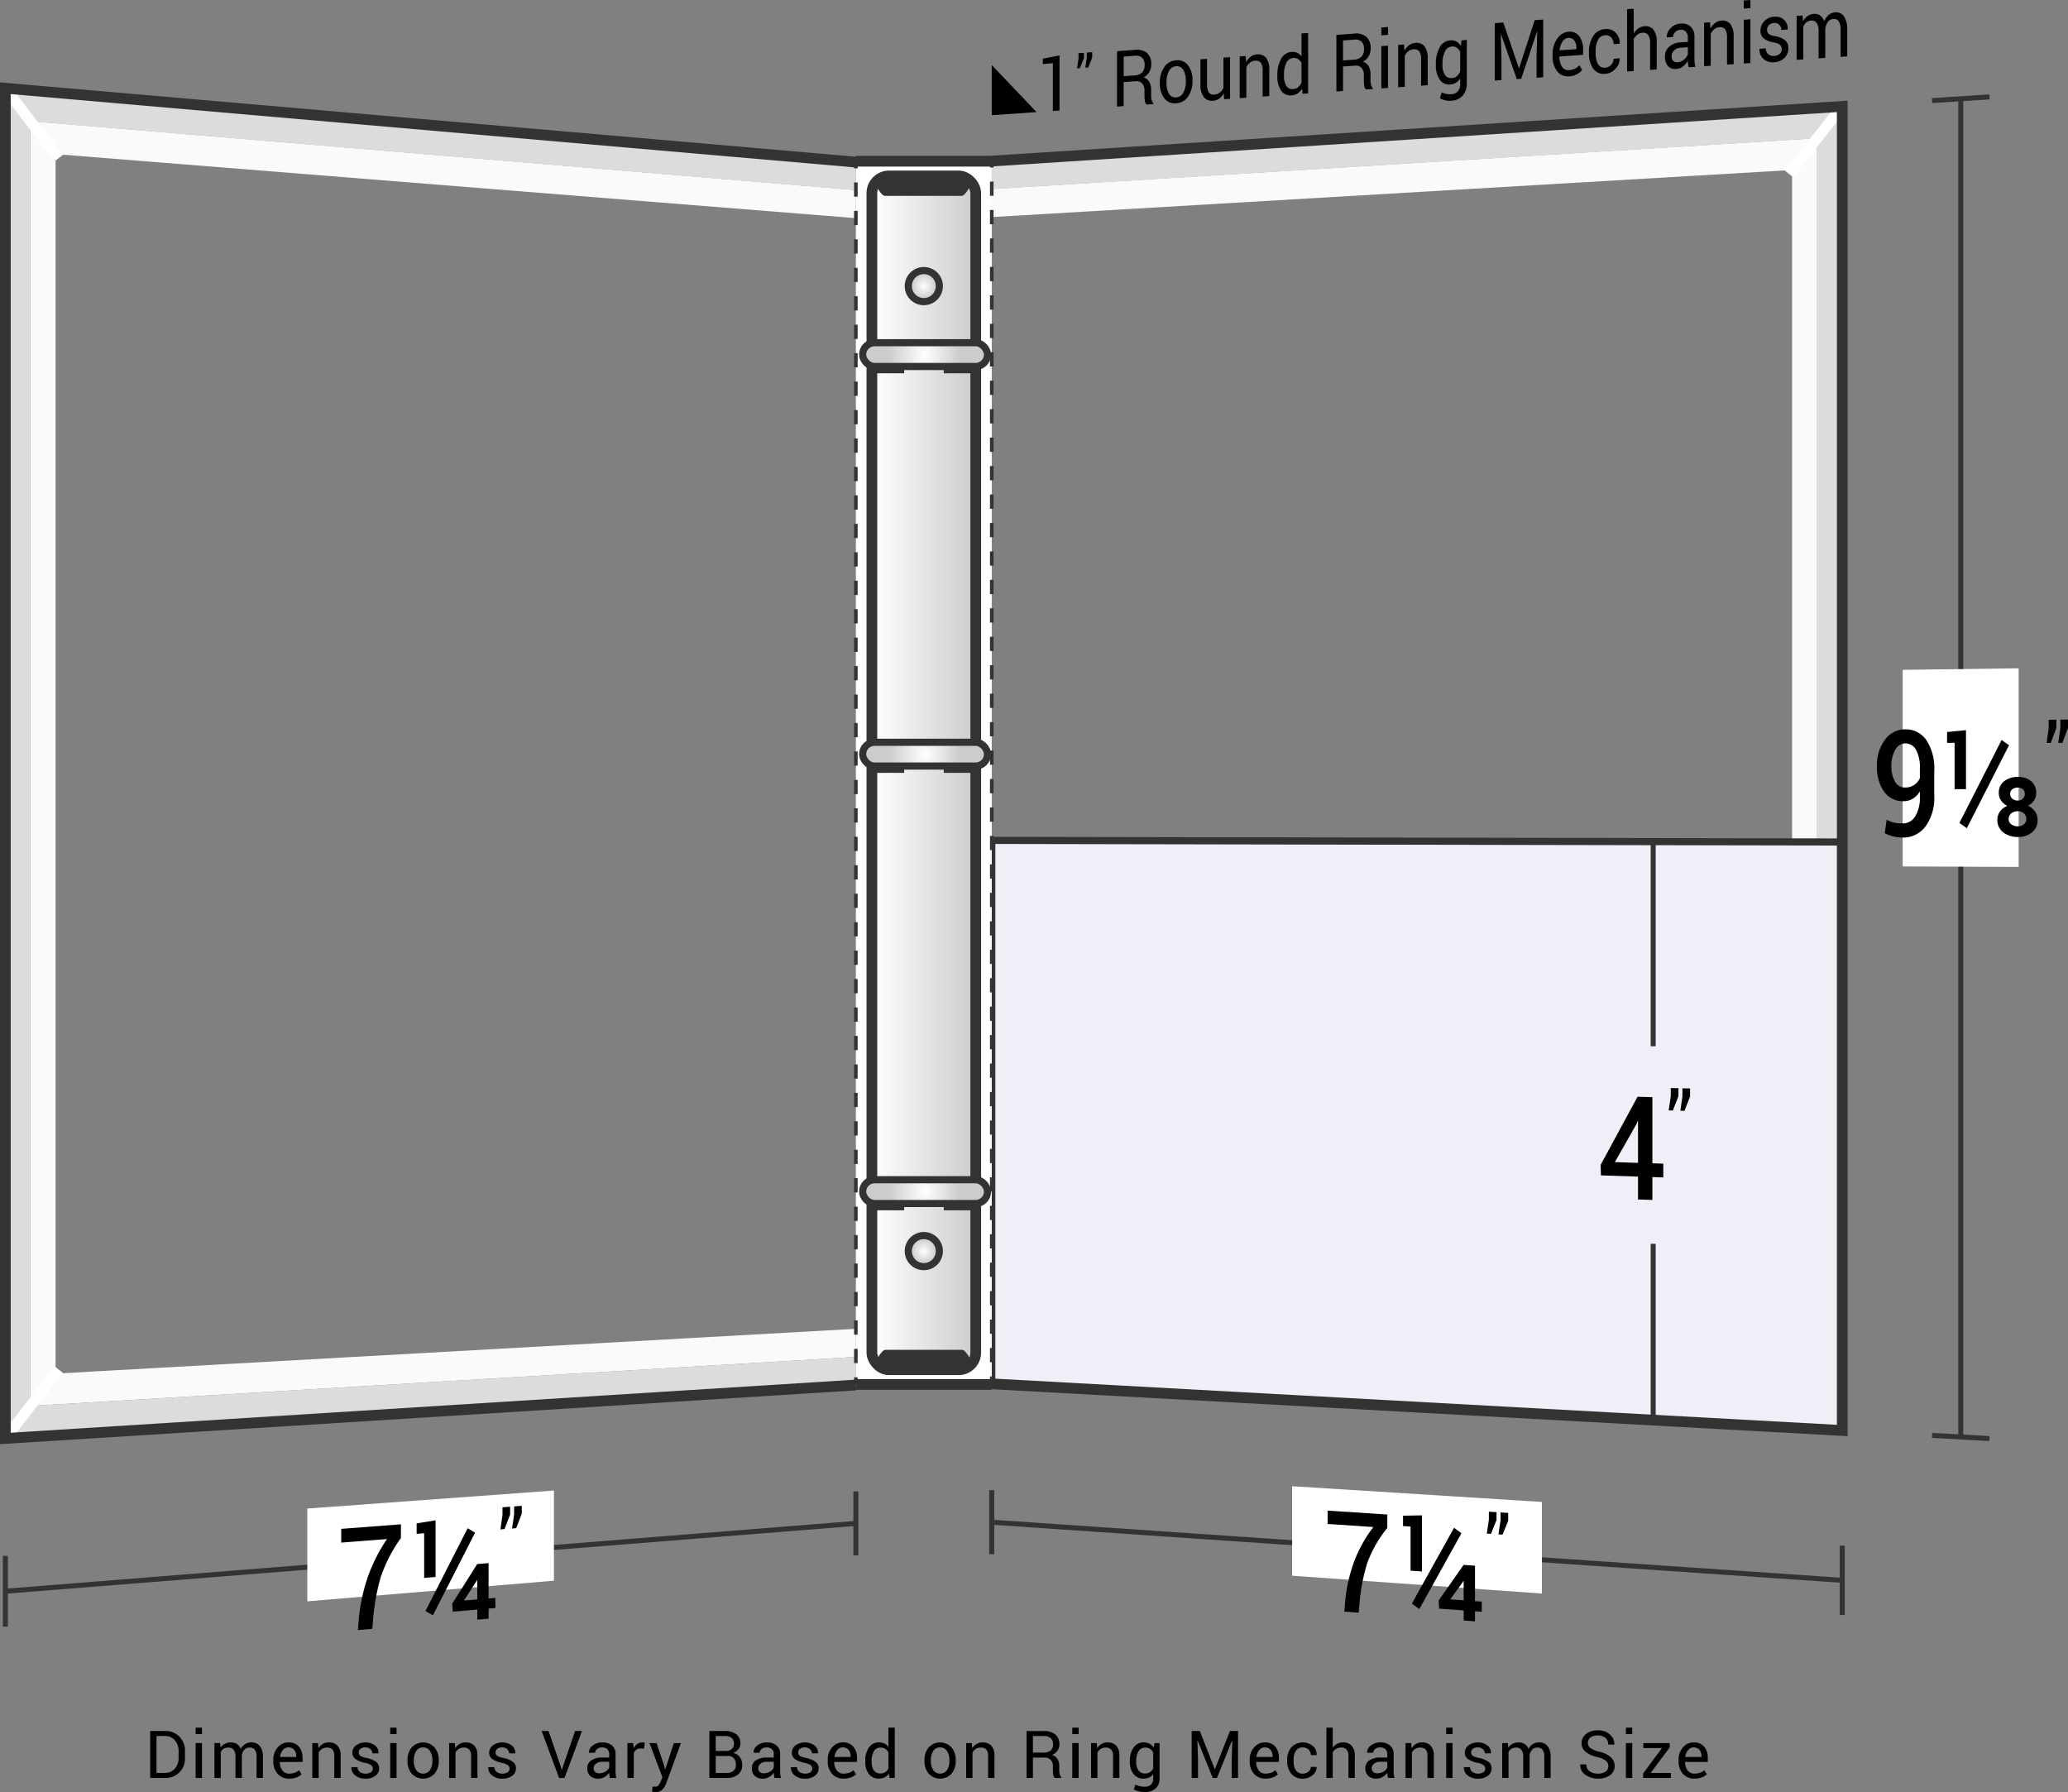 <svg xmlns="http://www.w3.org/2000/svg" xmlns:xlink="http://www.w3.org/1999/xlink" viewBox="0 0 144.674 125.349">
  <rect x="0" y="0" width="144.674" height="125.349" fill="#808080" stroke="none"/>
  <defs>
    <style>
      .cls-1, .cls-10, .cls-5, .cls-7, .cls-9 {
        fill: none;
      }

      .cls-1, .cls-10, .cls-11, .cls-12, .cls-13, .cls-15, .cls-16, .cls-17, .cls-6, .cls-7, .cls-8, .cls-9 {
        stroke: #333;
      }

      .cls-1, .cls-10, .cls-11, .cls-12, .cls-13, .cls-15, .cls-16, .cls-17, .cls-5, .cls-6, .cls-7, .cls-8, .cls-9 {
        stroke-miterlimit: 10;
      }

      .cls-1 {
        stroke-width: 0.35px;
      }

      .cls-2, .cls-8 {
        fill: #fff;
      }

      .cls-3 {
        fill: #fafafa;
      }

      .cls-4 {
        fill: #dcdcdc;
      }

      .cls-5 {
        stroke: #fff;
      }

      .cls-11, .cls-5, .cls-7, .cls-8 {
        stroke-width: 0.75px;
      }

      .cls-6 {
        fill: #eeeff7;
      }

      .cls-12, .cls-13, .cls-15, .cls-16, .cls-17, .cls-6 {
        stroke-width: 0.5px;
      }

      .cls-10, .cls-9 {
        stroke-width: 0.25px;
      }

      .cls-10 {
        stroke-dasharray: 0.995 0.995;
      }

      .cls-11 {
        fill: url(#linear-gradient);
      }

      .cls-12 {
        fill: url(#radial-gradient);
      }

      .cls-13 {
        fill: url(#radial-gradient-2);
      }

      .cls-14 {
        fill: #333;
      }

      .cls-15 {
        fill: url(#radial-gradient-3);
      }

      .cls-16 {
        fill: url(#radial-gradient-4);
      }

      .cls-17 {
        fill: url(#radial-gradient-5);
      }
    </style>
    <linearGradient id="linear-gradient" x1="60.996" y1="54.059" x2="68.261" y2="54.059" gradientUnits="userSpaceOnUse">
      <stop offset="0" stop-color="#fff"/>
      <stop offset="1" stop-color="#ccc"/>
    </linearGradient>
    <radialGradient id="radial-gradient" cx="64.629" cy="87.512" r="1.089" gradientUnits="userSpaceOnUse">
      <stop offset="0" stop-color="#fff"/>
      <stop offset="0.8" stop-color="#ccc"/>
    </radialGradient>
    <radialGradient id="radial-gradient-2" cx="64.629" cy="20.012" r="1.089" xlink:href="#radial-gradient"/>
    <radialGradient id="radial-gradient-3" cx="137.872" cy="83.351" r="3.847" gradientTransform="translate(-47.28) scale(0.812 1)" xlink:href="#radial-gradient"/>
    <radialGradient id="radial-gradient-4" cx="137.872" cy="52.752" r="3.847" gradientTransform="translate(-47.28) scale(0.812 1)" xlink:href="#radial-gradient"/>
    <radialGradient id="radial-gradient-5" cx="137.872" cy="24.803" r="3.847" gradientTransform="translate(-47.28) scale(0.812 1)" xlink:href="#radial-gradient"/>
  </defs>
  <title>BTE-S79-P1R</title>
  <g id="Layer_2" data-name="Layer 2">
    <g id="Layer_2-2" data-name="Layer 2">
      <g>
        <g>
          <g>
            <path class="cls-1" d="M128.882,110.54q-29.75-2.033-59.5-4.066"/>
            <path class="cls-1" d="M128.882,108.113v4.854"/>
            <path class="cls-1" d="M69.382,104.233V108.716"/>
          </g>
          <path class="cls-2" d="M107.871,111.466c-6.991-.499-10.486-.749-17.476-1.249v-6.26c6.991.44,10.486.66,17.476,1.101Z"/>
          <g>
            <path d="M97.054,106.874a8.562,8.562,0,0,0-1.407,2.466,13.222,13.222,0,0,0-.531,2.727l-.062.736-1.008-.075.062-.735a10.97,10.97,0,0,1,.647-2.828,9.557,9.557,0,0,1,1.324-2.355l-3.2-.212v-.934l4.176.272Z"/>
            <path d="M99.478,109.921l-.797-.056v-3.086l-.527-.035V106.02c.53-.01.795-.015,1.324-.025Zm-.187,2.631c-.208-.155-.311-.232-.519-.386,1.18-2.112,1.771-3.173,2.951-5.302.207.153.311.23.519.384C101.061,109.378,100.471,110.438,99.291,112.552Zm3.897-.558.474.034,0,.71-.474-.035v.705l-.792-.059v-.704l-1.714-.126-.041-.565c.7-.995,1.051-1.494,1.751-2.494l.797.055Zm-1.71-.148.013.025.905.066v-1.34l-.025-.011-.05.093C101.984,111.145,101.815,111.379,101.478,111.845Z"/>
            <path d="M104.695,106.322c-.157.387-.235.581-.392.968l-.288-.019.145-.978v-.556l.535.034Zm.815.053c-.157.388-.235.581-.392.969l-.288-.019.145-.979v-.557l.535.034Z"/>
          </g>
          <g>
            <path class="cls-1" d="M137.174,6.908V100.514"/>
            <path class="cls-1" d="M135.169,7.036c1.604-.103,2.406-.155,4.01-.258"/>
            <path class="cls-1" d="M135.169,100.404l4.01.22"/>
            <path class="cls-2" d="M141.222,60.638c-3.245-.013-4.868-.02-8.113-.033V46.855l8.113-.11Z"/>
            <g>
              <path d="M133.109,57.597a1.011,1.011,0,0,0,.871-.486,2.518,2.518,0,0,0,.332-1.421v-.339a1.448,1.448,0,0,1-.496.515,1.23,1.23,0,0,1-.641.176,1.614,1.614,0,0,1-1.364-.661,2.947,2.947,0,0,1-.5-1.816,2.887,2.887,0,0,1,.56-1.821,1.715,1.715,0,0,1,1.387-.73,1.758,1.758,0,0,1,1.498.74,3.561,3.561,0,0,1,.561,2.162v1.728a3.397,3.397,0,0,1-.617,2.171,1.939,1.939,0,0,1-1.591.77,2.864,2.864,0,0,1-.644-.077,2.368,2.368,0,0,1-.61-.229l.133-.942a1.951,1.951,0,0,0,.519.202A2.717,2.717,0,0,0,133.109,57.597ZM133.271,55.086a1.111,1.111,0,0,0,.643-.184,1.141,1.141,0,0,0,.398-.472v-.658a2.627,2.627,0,0,0-.27-1.327.84.84,0,0,0-.768-.447.802.802,0,0,0-.681.447,2.086,2.086,0,0,0-.274,1.115,2.142,2.142,0,0,0,.251,1.107A.775.775,0,0,0,133.271,55.086Z"/>
              <path d="M137.538,55.2l-.797.002V51.959l-.527.004V51.202c.529-.051.794-.076,1.324-.127Zm.058,2.728c-.207-.146-.311-.22-.519-.366,1.18-2.311,1.77-3.471,2.951-5.8.208.145.311.218.519.363C139.366,54.456,138.776,55.616,137.596,57.929Zm4.852-2.466a.938.938,0,0,1-.153.529,1.109,1.109,0,0,1-.415.371,1.21,1.21,0,0,1,.488.398.97.97,0,0,1,.18.573,1.085,1.085,0,0,1-.392.892,1.506,1.506,0,0,1-.986.318,1.621,1.621,0,0,1-1.027-.32,1.064,1.064,0,0,1-.409-.889.947.947,0,0,1,.185-.573,1.23,1.23,0,0,1,.508-.396,1.11,1.11,0,0,1-.436-.369.915.915,0,0,1-.157-.527.99.99,0,0,1,.377-.829,1.517,1.517,0,0,1,.955-.297,1.411,1.411,0,0,1,.919.29A1.003,1.003,0,0,1,142.447,55.462Zm-.689,1.823a.496.496,0,0,0-.175-.391.614.614,0,0,0-.419-.152.697.697,0,0,0-.459.153.484.484,0,0,0-.185.391.444.444,0,0,0,.185.373.744.744,0,0,0,.462.14.639.639,0,0,0,.417-.14A.456.456,0,0,0,141.759,57.285Zm-.108-1.759a.398.398,0,0,0-.141-.319.512.512,0,0,0-.345-.119.611.611,0,0,0-.384.118.385.385,0,0,0-.151.322.419.419,0,0,0,.155.341.585.585,0,0,0,.384.127.486.486,0,0,0,.341-.131A.443.443,0,0,0,141.65,55.526Z"/>
              <path d="M143.859,50.919c-.157.419-.235.629-.392,1.048l-.288.002.145-1.039v-.585l.535-.005Zm.815-.007c-.157.42-.235.63-.392,1.049l-.288.002.145-1.041v-.586l.535-.005Z"/>
            </g>
          </g>
          <path class="cls-3" d="M69.382,92.866q27.994,1.382,55.988,2.764v-83.74q-27.994,1.647-55.988,3.294v-1.965q28.873-1.778,57.745-3.555V97.84Q98.255,96.336,69.382,94.831Z"/>
          <path class="cls-4" d="M69.382,94.831l57.743,3.009V9.677Q98.254,11.454,69.382,13.231V11.266q29.75-1.913,59.5-3.825V100.059q-29.75-1.632-59.5-3.263"/>
          <path class="cls-5" d="M128.882,7.441c-1.492,1.898-2.238,2.843-3.73,4.724"/>
          <path class="cls-5" d="M128.882,100.059c-1.492-1.89-2.239-2.83-3.731-4.703"/>
          <path class="cls-6" d="M128.882,100.059q-29.75-1.632-59.5-3.263,0-19.007,0-38.013,29.75.056,59.5.113Z"/>
          <g>
            <path class="cls-1" d="M115.654,58.87V73.181"/>
            <path class="cls-1" d="M115.654,87.002V99.334"/>
            <g>
              <path d="M115.598,81.37l.764.024v.964l-.764-.025v1.6l-1.004-.035V82.3l-2.594-.085-.025-.729c1.034-1.902,1.552-2.856,2.586-4.771l1.037.026Zm-2.627-.082,1.623.051V78.423l-.025-.011-.083.21C113.88,79.691,113.577,80.224,112.971,81.287Z"/>
              <path d="M117.42,76.677c-.157.4-.235.6-.392,1l-.288-.008.145-1v-.565l.535.013Zm.815.021c-.157.401-.235.601-.392,1.001l-.288-.008.145-1.001v-.566l.535.013Z"/>
            </g>
          </g>
          <path d="M69.382,8.057,72.518,7.841c-1.254-1.322-1.881-1.98-3.136-3.29C69.382,5.953,69.382,6.655,69.382,8.057Z"/>
          <g>
            <path d="M74.121,7.731l-.464.032V4.418l-.701.062V4.104c.466-.092.699-.137,1.165-.229Z"/>
            <path d="M75.831,4.067c-.111.279-.167.418-.278.697l-.204.015.103-.68V3.72l.379-.028Zm.578-.043c-.111.279-.167.419-.278.698l-.204.015.103-.681V3.677l.379-.028Z"/>
            <path d="M78.609,5.741V7.422l-.464.032V3.58l1.24-.092a1.127,1.127,0,0,1,.859.219,1.013,1.013,0,0,1,.296.801,1.02,1.02,0,0,1-.138.531,1.069,1.069,0,0,1-.401.381.649.649,0,0,1,.406.309,1.173,1.173,0,0,1,.124.57v.366a1.351,1.351,0,0,0,.035.324.465.465,0,0,0,.123.227v.064l-.478.033a.42.42,0,0,1-.118-.259,2.411,2.411,0,0,1-.026-.361V6.337a.714.714,0,0,0-.163-.496.505.505,0,0,0-.435-.161Zm0-.413.729-.052a.841.841,0,0,0,.566-.21.736.736,0,0,0,.173-.528.669.669,0,0,0-.168-.495.644.644,0,0,0-.523-.141l-.776.057Z"/>
            <path d="M81.143,5.775a1.838,1.838,0,0,1,.306-1.08,1.063,1.063,0,0,1,.831-.477.912.912,0,0,1,.836.355,1.641,1.641,0,0,1,.307,1.04v.059a1.836,1.836,0,0,1-.306,1.083,1.062,1.062,0,0,1-.833.47.917.917,0,0,1-.834-.356A1.634,1.634,0,0,1,81.143,5.834Zm.464.025a1.45,1.45,0,0,0,.17.747.508.508,0,0,0,.507.264.596.596,0,0,0,.503-.335,1.586,1.586,0,0,0,.172-.772v-.059a1.439,1.439,0,0,0-.173-.745.509.509,0,0,0-.507-.266.595.595,0,0,0-.502.338,1.591,1.591,0,0,0-.17.768Z"/>
            <path d="M85.607,6.511a1.037,1.037,0,0,1-.308.382.813.813,0,0,1-.436.156.719.719,0,0,1-.649-.259,1.476,1.476,0,0,1-.233-.928V4.149L84.444,4.115V5.834a1.156,1.156,0,0,0,.12.631.393.393,0,0,0,.374.149.728.728,0,0,0,.408-.143.767.767,0,0,0,.244-.341V4.032l.463-.034V6.91l-.416.029Z"/>
            <path d="M87.143,3.919l.033.431a1.104,1.104,0,0,1,.319-.383.817.817,0,0,1,.437-.16.725.725,0,0,1,.638.23,1.271,1.271,0,0,1,.226.839V6.722l-.463.032V4.92A.83.83,0,0,0,88.199,4.382a.463.463,0,0,0-.406-.133.631.631,0,0,0-.354.136.863.863,0,0,0-.246.32V6.832L86.729,6.864V3.949Z"/>
            <path d="M89.362,5.274a2.279,2.279,0,0,1,.263-1.157.895.895,0,0,1,.735-.486.776.776,0,0,1,.396.066.76.76,0,0,1,.295.255V2.339l.464-.035V6.535l-.379.026-.054-.357a.967.967,0,0,1-.306.333.869.869,0,0,1-.421.135.775.775,0,0,1-.729-.338,1.695,1.695,0,0,1-.264-1.002Zm.464.024a1.323,1.323,0,0,0,.158.699.49.49,0,0,0,.489.233.591.591,0,0,0,.348-.133.864.864,0,0,0,.23-.32V4.409a.715.715,0,0,0-.231-.272A.525.525,0,0,0,90.478,4.055a.569.569,0,0,0-.493.353,1.911,1.911,0,0,0-.159.834Z"/>
            <path d="M93.956,4.65V6.367l-.464.032c0-1.583,0-2.374,0-3.956L94.732,2.351a1.112,1.112,0,0,1,.859.225,1.047,1.047,0,0,1,.296.818,1.058,1.058,0,0,1-.138.542,1.076,1.076,0,0,1-.401.388.652.652,0,0,1,.406.316A1.22,1.22,0,0,1,95.878,5.223v.373a1.407,1.407,0,0,0,.035.331.479.479,0,0,0,.123.232V6.224l-.478.033a.434.434,0,0,1-.118-.265,2.513,2.513,0,0,1-.026-.369V5.261a.74.74,0,0,0-.163-.506.5.5,0,0,0-.435-.165Zm0-.422.729-.052a.83.83,0,0,0,.566-.214.761.761,0,0,0,.173-.538.693.693,0,0,0-.168-.506A.635.635,0,0,0,94.732,2.773l-.776.057Z"/>
            <path d="M97.1,2.437l-.464.034V1.923l.464-.035Zm0,3.713-.464.032c0-1.182,0-1.773,0-2.954l.464-.034C97.1,4.377,97.1,4.968,97.1,6.151Z"/>
            <path d="M98.226,3.113l.033.438a1.115,1.115,0,0,1,.319-.388.809.809,0,0,1,.437-.162.719.719,0,0,1,.638.235,1.305,1.305,0,0,1,.226.852V5.96l-.463.032V4.13a.853.853,0,0,0-.133-.546.46.46,0,0,0-.406-.135.625.625,0,0,0-.354.138.873.873,0,0,0-.246.324V6.07l-.463.032c0-1.184,0-1.775,0-2.959Z"/>
            <path d="M100.45,4.49a2.305,2.305,0,0,1,.268-1.175.908.908,0,0,1,.741-.493.758.758,0,0,1,.426.083.814.814,0,0,1,.306.307l.057-.392.369-.027V5.788a1.319,1.319,0,0,1-.285.898,1.139,1.139,0,0,1-.821.362,1.464,1.464,0,0,1-.396-.032,1.326,1.326,0,0,1-.375-.136l.118-.428a1.019,1.019,0,0,0,.301.113,1.244,1.244,0,0,0,.349.027.657.657,0,0,0,.493-.213.872.872,0,0,0,.154-.559V5.484a.933.933,0,0,1-.299.302.863.863,0,0,1-.4.123.784.784,0,0,1-.737-.345,1.723,1.723,0,0,1-.268-1.016Zm.463.025a1.332,1.332,0,0,0,.163.709.497.497,0,0,0,.494.238.585.585,0,0,0,.351-.136.9.9,0,0,0,.233-.331V3.625a.728.728,0,0,0-.233-.285.518.518,0,0,0-.346-.087.578.578,0,0,0-.496.36,1.912,1.912,0,0,0-.165.844Z"/>
            <path d="M105.168,1.575c.437,1.275.655,1.913,1.092,3.191l.014-.001c.437-1.339.655-2.01,1.092-3.353l.593-.044V5.404l-.463.032c0-.638,0-.958,0-1.596.019-.657.028-.986.047-1.643l-.012-.002c-.444,1.328-.666,1.991-1.11,3.315l-.309.021c-.442-1.259-.664-1.888-1.106-3.144l-.012.004.045,1.623V5.605l-.464.032V1.619Z"/>
            <path d="M109.777,5.337a.935.935,0,0,1-.846-.359,1.664,1.664,0,0,1-.314-1.062V3.794a1.816,1.816,0,0,1,.324-1.09,1.03,1.03,0,0,1,.766-.482.832.832,0,0,1,.779.311,1.557,1.557,0,0,1,.264.96v.343l-1.652.117-.007.014a1.264,1.264,0,0,0,.186.697.523.523,0,0,0,.501.243,1.059,1.059,0,0,0,.413-.108,1.038,1.038,0,0,0,.307-.24l.181.344a1.181,1.181,0,0,1-.36.291A1.304,1.304,0,0,1,109.777,5.337Zm-.071-2.685a.523.523,0,0,0-.397.26,1.287,1.287,0,0,0-.203.594l.005.013,1.174-.084v-.072a.89.89,0,0,0-.146-.527A.453.453,0,0,0,109.707,2.653Z"/>
            <path d="M112.305,4.732a.611.611,0,0,0,.406-.197.593.593,0,0,0,.175-.427l.417-.029.004.016a.98.98,0,0,1-.293.716,1.048,1.048,0,0,1-.709.353.899.899,0,0,1-.85-.37,1.764,1.764,0,0,1-.294-1.057V3.62a1.958,1.958,0,0,1,.295-1.095,1.052,1.052,0,0,1,.849-.492.878.878,0,0,1,.73.259.998.998,0,0,1,.274.748l-.004.017-.419.03a.657.657,0,0,0-.165-.458.485.485,0,0,0-.416-.164.589.589,0,0,0-.521.348,1.748,1.748,0,0,0-.156.772V3.702a1.631,1.631,0,0,0,.155.759A.499.499,0,0,0,112.305,4.732Z"/>
            <path d="M114.291,2.35a1.126,1.126,0,0,1,.324-.363.825.825,0,0,1,.425-.153.705.705,0,0,1,.634.245,1.376,1.376,0,0,1,.227.88V4.858l-.464.032V2.986a.874.874,0,0,0-.135-.545.441.441,0,0,0-.403-.15.642.642,0,0,0-.35.133.927.927,0,0,0-.258.31V4.969l-.463.032V.643l.463-.035Z"/>
            <path d="M118.131,4.705c-.016-.091-.028-.171-.037-.24a2.026,2.026,0,0,1-.015-.211,1.303,1.303,0,0,1-.338.389.808.808,0,0,1-.448.178.709.709,0,0,1-.606-.201.939.939,0,0,1-.208-.655.896.896,0,0,1,.295-.7,1.295,1.295,0,0,1,.801-.302l.503-.036V2.627a.58.58,0,0,0-.137-.413.454.454,0,0,0-.386-.128.54.54,0,0,0-.364.162.472.472,0,0,0-.14.337l-.442.032-.005-.016a.848.848,0,0,1,.262-.624,1.044,1.044,0,0,1,.714-.327.884.884,0,0,1,.696.212.959.959,0,0,1,.264.738v1.465q0,.163.014.314a1.836,1.836,0,0,0,.052.294Zm-.77-.354a.848.848,0,0,0,.718-.557V3.301l-.52.037a.65.65,0,0,0-.448.199.579.579,0,0,0-.168.406.432.432,0,0,0,.106.312A.377.377,0,0,0,117.361,4.351Z"/>
            <path d="M119.629,1.556l.033.45a1.137,1.137,0,0,1,.319-.399.794.794,0,0,1,.437-.166.71.71,0,0,1,.638.243,1.372,1.372,0,0,1,.226.877V4.488l-.463.032V2.605a.898.898,0,0,0-.133-.562.453.453,0,0,0-.406-.14.614.614,0,0,0-.354.141.893.893,0,0,0-.246.333v2.221l-.463.032V1.586Z"/>
            <path d="M122.456.568l-.464.034V.035L122.456,0Zm0,3.84-.464.032V1.384l.464-.034Z"/>
            <path d="M124.648,3.44a.387.387,0,0,0-.116-.295.917.917,0,0,0-.441-.176,1.586,1.586,0,0,1-.698-.28.668.668,0,0,1-.234-.55.928.928,0,0,1,.264-.654,1.002,1.002,0,0,1,.687-.313.873.873,0,0,1,.707.223.834.834,0,0,1,.25.651l-.005.017-.442.032a.499.499,0,0,0-.14-.351.437.437,0,0,0-.371-.133.511.511,0,0,0-.367.157.478.478,0,0,0-.12.323.358.358,0,0,0,.106.278.932.932,0,0,0,.431.156,1.56,1.56,0,0,1,.718.287.689.689,0,0,1,.235.557.916.916,0,0,1-.274.68,1.084,1.084,0,0,1-.716.302.943.943,0,0,1-.767-.244.867.867,0,0,1-.266-.674l.005-.017.442-.031a.51.51,0,0,0,.184.419.594.594,0,0,0,.402.108.612.612,0,0,0,.387-.147A.425.425,0,0,0,124.648,3.44Z"/>
            <path d="M126.103,1.085l.033.401a1.05,1.05,0,0,1,.316-.362.873.873,0,0,1,.446-.153.651.651,0,0,1,.437.111.774.774,0,0,1,.274.407,1.205,1.205,0,0,1,.318-.438.783.783,0,0,1,.461-.187.657.657,0,0,1,.614.279,1.622,1.622,0,0,1,.226.957v1.844l-.463.032V2.125a1.146,1.146,0,0,0-.129-.636.406.406,0,0,0-.386-.162.498.498,0,0,0-.385.227,1.036,1.036,0,0,0-.173.516V4.047l-.466.032V2.234a1.12,1.12,0,0,0-.133-.623.4.4,0,0,0-.382-.173.592.592,0,0,0-.349.13.733.733,0,0,0-.209.311V4.153L125.689,4.185V1.115Z"/>
          </g>
          <path class="cls-7" d="M69.382,11.266q29.75-1.913,59.5-3.825V100.059q-29.75-1.632-59.5-3.263"/>
        </g>
        <g>
          <g>
            <path class="cls-1" d="M59.875,106.557Q30.125,108.93.375,111.303"/>
            <path class="cls-1" d="M59.875,104.316v4.483"/>
            <path class="cls-1" d="M.375,108.828v4.95"/>
          </g>
          <path class="cls-2" d="M38.752,110.566c-6.902.578-10.352.866-17.254,1.444v-6.491c6.902-.504,10.352-.756,17.254-1.26Z"/>
          <g>
            <path d="M28.047,107.579A10.418,10.418,0,0,0,26.64,110.301,14.966,14.966,0,0,0,26.109,113.17l-.062.762-1.008.088.062-.764a12.625,12.625,0,0,1,.647-2.999,11.656,11.656,0,0,1,1.324-2.603c-1.28.099-1.92.148-3.2.247v-.962l4.176-.316Z"/>
            <path d="M30.471,110.305l-.797.065v-3.122l-.527.041v-.734c.53-.085.795-.128,1.324-.212Zm-.187,2.685c-.208-.123-.311-.184-.519-.307,1.18-2.325,1.771-3.482,2.951-5.786.207.124.311.186.519.31C32.054,109.51,31.464,110.667,30.284,112.991Zm3.897-1.181.474-.04v.707l-.474.041v.703l-.792.069v-.704l-1.714.148-.041-.561c.7-1.112,1.051-1.666,1.751-2.772l.797-.065Zm-1.71.121.013.023.905-.077v-1.34l-.025-.008-.05.101C32.977,111.15,32.808,111.41,32.471,111.931Z"/>
            <path d="M35.688,105.938c-.157.407-.235.61-.392,1.017l-.288.022c.058-.398.087-.596.145-.994v-.553l.535-.04Zm.815-.062c-.157.406-.235.609-.392,1.016l-.288.022c.058-.397.087-.595.145-.992v-.553l.535-.04Z"/>
          </g>
          <path class="cls-3" d="M59.875,92.947Q31.881,94.514,3.888,96.08q0-42.65,0-85.3Q31.881,13.019,59.875,15.259V13.294Q31.003,10.884,2.13,8.475q0,44.933,0,89.867,28.873-1.715,57.745-3.429Z"/>
          <path class="cls-4" d="M59.875,94.912q-28.871,1.714-57.743,3.429,0-44.927,0-89.853L59.875,13.305V11.34Q30.125,8.756.375,6.172q0,47.222,0,94.444,29.75-1.869,59.5-3.738"/>
          <path class="cls-5" d="M.375,6.172C1.867,8.139,2.613,9.117,4.105,11.063"/>
          <path class="cls-5" d="M.375,100.615c1.492-1.937,2.239-2.901,3.731-4.816"/>
          <path class="cls-7" d="M59.875,11.34Q30.125,8.756.375,6.172q0,47.222,0,94.444,29.75-1.869,59.5-3.738"/>
        </g>
        <g>
          <path d="M10.506,124.363v-3.285h1.008a1.35,1.35,0,0,1,1.426,1.419v.449a1.346,1.346,0,0,1-1.426,1.417Zm.444-2.935v2.585h.563a.907.907,0,0,0,.719-.3,1.125,1.125,0,0,0,.263-.769v-.453a1.118,1.118,0,0,0-.263-.764.907.907,0,0,0-.719-.3Z"/>
          <path d="M14.131,121.297H13.687V120.844h.444Zm0,3.066H13.687v-2.441h.444Z"/>
          <path d="M15.396,121.922l.031.32a.83.83,0,0,1,.304-.27.908.908,0,0,1,.427-.096.755.755,0,0,1,.419.113.684.684,0,0,1,.263.338.91.91,0,0,1,.305-.33.8.8,0,0,1,.442-.122.731.731,0,0,1,.589.256,1.169,1.169,0,0,1,.216.771V124.363h-.444v-1.464a.81.81,0,0,0-.124-.511.451.451,0,0,0-.37-.15.471.471,0,0,0-.368.158.684.684,0,0,0-.166.399V124.363h-.446v-1.464a.799.799,0,0,0-.128-.502.441.441,0,0,0-.366-.159.609.609,0,0,0-.334.083.538.538,0,0,0-.201.234V124.363H14.999v-2.441Z"/>
          <path d="M20.234,124.41a1.029,1.029,0,0,1-.811-.339,1.277,1.277,0,0,1-.302-.881v-.1a1.251,1.251,0,0,1,.311-.867.955.955,0,0,1,.734-.346.927.927,0,0,1,.747.297,1.19,1.19,0,0,1,.252.794v.277H19.583l-.007.011a.957.957,0,0,0,.178.577.568.568,0,0,0,.48.226,1.122,1.122,0,0,0,.396-.064.915.915,0,0,0,.294-.177l.174.289a1.036,1.036,0,0,1-.345.215A1.394,1.394,0,0,1,20.234,124.41Zm-.067-2.184a.481.481,0,0,0-.381.188.891.891,0,0,0-.194.471l.005.011h1.125v-.059a.674.674,0,0,0-.14-.436A.497.497,0,0,0,20.167,122.227Z"/>
          <path d="M22.247,121.922l.031.363a.879.879,0,0,1,.306-.301.818.818,0,0,1,.419-.107.797.797,0,0,1,.611.231,1.019,1.019,0,0,1,.216.714v1.541h-.444v-1.532a.66.66,0,0,0-.127-.458.511.511,0,0,0-.39-.135.623.623,0,0,0-.339.092.678.678,0,0,0-.236.253V124.363h-.444v-2.441Z"/>
          <path d="M26.08,123.713a.3.3,0,0,0-.112-.241,1.044,1.044,0,0,0-.423-.165,1.779,1.779,0,0,1-.669-.263.532.532,0,0,1-.225-.452.638.638,0,0,1,.253-.506,1.151,1.151,0,0,1,1.337.009.645.645,0,0,1,.24.532l-.005.014h-.424a.387.387,0,0,0-.135-.288.492.492,0,0,0-.354-.127.516.516,0,0,0-.353.104.328.328,0,0,0-.115.25.281.281,0,0,0,.102.228,1.067,1.067,0,0,0,.413.149,1.771,1.771,0,0,1,.688.27.543.543,0,0,1,.226.457.632.632,0,0,1-.263.526,1.103,1.103,0,0,1-.688.201,1.073,1.073,0,0,1-.735-.237.678.678,0,0,1-.255-.553l.005-.014h.424a.41.41,0,0,0,.176.345.683.683,0,0,0,.386.109.63.63,0,0,0,.371-.096A.296.296,0,0,0,26.08,123.713Z"/>
          <path d="M27.742,121.297h-.444V120.844h.444Zm0,3.066h-.444v-2.441h.444Z"/>
          <path d="M28.507,123.12a1.345,1.345,0,0,1,.293-.892,1.088,1.088,0,0,1,1.599-.001,1.338,1.338,0,0,1,.294.893v.05a1.34,1.34,0,0,1-.293.894,1.092,1.092,0,0,1-1.599-.001,1.335,1.335,0,0,1-.294-.892Zm.444.049a1.159,1.159,0,0,0,.163.64.592.592,0,0,0,.97,0,1.151,1.151,0,0,0,.164-.64v-.05a1.14,1.14,0,0,0-.166-.638.543.543,0,0,0-.485-.254.537.537,0,0,0-.482.254,1.164,1.164,0,0,0-.163.638Z"/>
          <path d="M31.818,121.922l.031.363a.879.879,0,0,1,.306-.301.818.818,0,0,1,.419-.107.797.797,0,0,1,.611.231,1.019,1.019,0,0,1,.216.714v1.541H32.957v-1.532a.66.66,0,0,0-.127-.458.511.511,0,0,0-.39-.135.623.623,0,0,0-.339.092.678.678,0,0,0-.236.253V124.363h-.444v-2.441Z"/>
          <path d="M35.65,123.713a.303.303,0,0,0-.111-.241,1.05,1.05,0,0,0-.423-.165,1.772,1.772,0,0,1-.669-.263.529.529,0,0,1-.225-.452.636.636,0,0,1,.253-.506,1.149,1.149,0,0,1,1.336.009.645.645,0,0,1,.24.532l-.004.014H35.623a.386.386,0,0,0-.134-.288.496.496,0,0,0-.355-.127.512.512,0,0,0-.352.104.325.325,0,0,0-.115.25.281.281,0,0,0,.102.228,1.054,1.054,0,0,0,.413.149,1.772,1.772,0,0,1,.688.27.543.543,0,0,1,.226.457.632.632,0,0,1-.263.526,1.1,1.1,0,0,1-.687.201,1.073,1.073,0,0,1-.735-.237.672.672,0,0,1-.255-.553l.004-.014H34.583a.409.409,0,0,0,.177.345.681.681,0,0,0,.386.109.634.634,0,0,0,.371-.096A.297.297,0,0,0,35.65,123.713Z"/>
          <path d="M39.224,123.547l.074.259h.014l.074-.259.849-2.468h.48l-1.221,3.285h-.381l-1.221-3.285H38.375Z"/>
          <path d="M42.668,124.363c-.015-.074-.026-.139-.035-.195a1.641,1.641,0,0,1-.015-.17,1.026,1.026,0,0,1-.323.294.826.826,0,0,1-.43.119.797.797,0,0,1-.581-.195.718.718,0,0,1-.199-.538.629.629,0,0,1,.283-.547,1.322,1.322,0,0,1,.768-.197h.482v-.242a.445.445,0,0,0-.131-.339.511.511,0,0,0-.369-.125.53.53,0,0,0-.349.109.329.329,0,0,0-.135.263h-.424l-.005-.014a.592.592,0,0,1,.252-.487,1.036,1.036,0,0,1,.685-.221,1.01,1.01,0,0,1,.668.211.749.749,0,0,1,.253.608v1.175a2.348,2.348,0,0,0,.013.252,1.418,1.418,0,0,0,.05.239Zm-.737-.327a.793.793,0,0,0,.436-.124.589.589,0,0,0,.252-.284v-.396h-.498a.646.646,0,0,0-.43.135.403.403,0,0,0-.161.317.331.331,0,0,0,.102.257A.424.424,0,0,0,41.931,124.036Z"/>
          <path d="M45.048,122.315l-.228-.014a.511.511,0,0,0-.297.083.532.532,0,0,0-.186.235V124.363h-.444v-2.441H44.29l.043.356a.847.847,0,0,1,.256-.295.598.598,0,0,1,.351-.106.532.532,0,0,1,.095.008.701.701,0,0,1,.075.017Z"/>
          <path d="M46.449,123.458l.079.307H46.541l.601-1.843h.494l-1.026,2.815a1.264,1.264,0,0,1-.266.429.612.612,0,0,1-.466.183,1.041,1.041,0,0,1-.138-.012c-.056-.008-.099-.017-.128-.024l.045-.35a.609.609,0,0,1,.08.004c.062.004.102.007.118.007a.273.273,0,0,0,.232-.126,1.301,1.301,0,0,0,.151-.28l.105-.255-.906-2.391h.496Z"/>
          <path d="M49.627,124.363v-3.285h1.071a1.302,1.302,0,0,1,.806.222.786.786,0,0,1,.291.666.608.608,0,0,1-.14.392.829.829,0,0,1-.368.256.762.762,0,0,1,.469.291.864.864,0,0,1,.17.53.839.839,0,0,1-.292.689,1.22,1.22,0,0,1-.793.238Zm.444-1.888H50.791a.592.592,0,0,0,.404-.137.55.55,0,0,0-.013-.778.771.771,0,0,0-.484-.132h-.627Zm0,.35v1.189h.77a.69.69,0,0,0,.472-.149.537.537,0,0,0,.169-.424.671.671,0,0,0-.141-.452.544.544,0,0,0-.435-.164Z"/>
          <path d="M54.182,124.363c-.015-.074-.026-.139-.035-.195a1.641,1.641,0,0,1-.015-.17,1.026,1.026,0,0,1-.323.294.826.826,0,0,1-.43.119.797.797,0,0,1-.581-.195.718.718,0,0,1-.199-.538.629.629,0,0,1,.283-.547,1.322,1.322,0,0,1,.768-.197h.482v-.242a.445.445,0,0,0-.131-.339.511.511,0,0,0-.369-.125.53.53,0,0,0-.349.109.329.329,0,0,0-.135.263h-.424l-.005-.014a.592.592,0,0,1,.252-.487,1.036,1.036,0,0,1,.685-.221,1.01,1.01,0,0,1,.668.211.749.749,0,0,1,.253.608v1.175a2.348,2.348,0,0,0,.013.252,1.417,1.417,0,0,0,.05.239Zm-.737-.327a.793.793,0,0,0,.436-.124.589.589,0,0,0,.252-.284v-.396h-.498a.646.646,0,0,0-.43.135.403.403,0,0,0-.161.317.331.331,0,0,0,.102.257A.424.424,0,0,0,53.444,124.036Z"/>
          <path d="M56.825,123.713a.303.303,0,0,0-.111-.241,1.05,1.05,0,0,0-.423-.165,1.772,1.772,0,0,1-.669-.263.529.529,0,0,1-.225-.452.636.636,0,0,1,.253-.506,1.149,1.149,0,0,1,1.336.009.645.645,0,0,1,.24.532l-.004.014h-.425a.386.386,0,0,0-.134-.288.496.496,0,0,0-.355-.127.512.512,0,0,0-.352.104.325.325,0,0,0-.115.25.281.281,0,0,0,.102.228,1.054,1.054,0,0,0,.413.149,1.772,1.772,0,0,1,.688.27.543.543,0,0,1,.226.457.632.632,0,0,1-.263.526,1.1,1.1,0,0,1-.687.201,1.073,1.073,0,0,1-.735-.237.672.672,0,0,1-.255-.553l.004-.014h.424a.409.409,0,0,0,.177.345.681.681,0,0,0,.386.109.634.634,0,0,0,.371-.096A.297.297,0,0,0,56.825,123.713Z"/>
          <path d="M59.02,124.41a1.032,1.032,0,0,1-.812-.339,1.281,1.281,0,0,1-.301-.881v-.1a1.251,1.251,0,0,1,.311-.867.953.953,0,0,1,.734-.346.924.924,0,0,1,.746.297,1.185,1.185,0,0,1,.253.794v.277h-1.584l-.007.011a.964.964,0,0,0,.179.577.568.568,0,0,0,.48.226,1.112,1.112,0,0,0,.396-.064.92.92,0,0,0,.295-.177l.174.289a1.051,1.051,0,0,1-.346.215A1.385,1.385,0,0,1,59.02,124.41Zm-.067-2.184a.483.483,0,0,0-.382.188.891.891,0,0,0-.194.471l.005.011h1.126v-.059a.679.679,0,0,0-.14-.436A.5.5,0,0,0,58.953,122.227Z"/>
          <path d="M60.534,123.188a1.627,1.627,0,0,1,.251-.95.811.811,0,0,1,.705-.361.879.879,0,0,1,.38.079.771.771,0,0,1,.283.23V120.844h.444v3.519h-.363l-.052-.3a.782.782,0,0,1-.293.259.884.884,0,0,1-.404.088.839.839,0,0,1-.699-.324,1.348,1.348,0,0,1-.252-.852Zm.444.047a1.039,1.039,0,0,0,.15.592.53.53,0,0,0,.47.222.592.592,0,0,0,.334-.09.673.673,0,0,0,.221-.252V122.567a.683.683,0,0,0-.222-.24.591.591,0,0,0-.328-.089.508.508,0,0,0-.473.264,1.364,1.364,0,0,0-.152.686Z"/>
          <path d="M64.676,123.12a1.345,1.345,0,0,1,.293-.892,1.088,1.088,0,0,1,1.599-.001,1.338,1.338,0,0,1,.294.893v.05a1.34,1.34,0,0,1-.293.894,1.092,1.092,0,0,1-1.599-.001,1.335,1.335,0,0,1-.294-.892Zm.444.049a1.159,1.159,0,0,0,.163.64.592.592,0,0,0,.97,0,1.151,1.151,0,0,0,.164-.64v-.05a1.14,1.14,0,0,0-.166-.638.543.543,0,0,0-.485-.254.537.537,0,0,0-.482.254,1.164,1.164,0,0,0-.163.638Z"/>
          <path d="M67.987,121.922l.031.363a.88.88,0,0,1,.306-.301.818.818,0,0,1,.419-.107.797.797,0,0,1,.611.231,1.019,1.019,0,0,1,.216.714v1.541H69.126v-1.532a.66.66,0,0,0-.127-.458.511.511,0,0,0-.39-.135.623.623,0,0,0-.339.092.678.678,0,0,0-.236.253V124.363h-.444v-2.441Z"/>
          <path d="M72.262,122.94V124.363h-.444v-3.282h1.188a1.248,1.248,0,0,1,.823.239.857.857,0,0,1,.284.695.744.744,0,0,1-.132.44.89.89,0,0,1-.385.298.673.673,0,0,1,.39.286.932.932,0,0,1,.118.488v.309a1.037,1.037,0,0,0,.034.275.412.412,0,0,0,.117.198v.054h-.458a.369.369,0,0,1-.113-.226,1.857,1.857,0,0,1-.024-.307v-.3a.595.595,0,0,0-.155-.429.554.554,0,0,0-.418-.162Zm0-.35h.699a.825.825,0,0,0,.542-.143.542.542,0,0,0,.166-.436.561.561,0,0,0-.161-.429.714.714,0,0,0-.502-.152H72.262Z"/>
          <path d="M75.46,121.297H75.016V120.844h.444Zm0,3.066H75.016v-2.441h.444Z"/>
          <path d="M76.726,121.922l.032.363a.88.88,0,0,1,.306-.301.814.814,0,0,1,.418-.107.795.795,0,0,1,.611.231,1.014,1.014,0,0,1,.217.714v1.541h-.444v-1.532a.66.66,0,0,0-.128-.458.51.51,0,0,0-.389-.135.629.629,0,0,0-.34.092.675.675,0,0,0-.235.253V124.363h-.444v-2.441Z"/>
          <path d="M79.042,123.188a1.599,1.599,0,0,1,.258-.95.823.823,0,0,1,.71-.361.859.859,0,0,1,.408.093.799.799,0,0,1,.294.27l.054-.318h.354v2.455a.93.93,0,0,1-.273.721,1.122,1.122,0,0,1-.787.251,1.653,1.653,0,0,1-.38-.048,1.508,1.508,0,0,1-.36-.132l.113-.345a1.149,1.149,0,0,0,.289.109,1.382,1.382,0,0,0,.333.042.645.645,0,0,0,.473-.148.611.611,0,0,0,.148-.45v-.275a.782.782,0,0,1-.287.231.896.896,0,0,1-.383.078.851.851,0,0,1-.706-.325,1.328,1.328,0,0,1-.258-.851Zm.444.047a1.008,1.008,0,0,0,.156.591.538.538,0,0,0,.474.224.589.589,0,0,0,.336-.091.698.698,0,0,0,.224-.258v-1.124a.693.693,0,0,0-.224-.247.585.585,0,0,0-.332-.091.518.518,0,0,0-.476.266,1.323,1.323,0,0,0-.158.684Z"/>
          <path d="M83.936,121.078l1.047,2.669h.013l1.047-2.669h.568V124.363H86.166v-1.299l.046-1.335-.012-.002L85.136,124.363h-.296l-1.061-2.63-.011.002.043,1.329V124.363h-.444v-3.285Z"/>
          <path d="M88.539,124.41a1.029,1.029,0,0,1-.811-.339,1.277,1.277,0,0,1-.302-.881v-.1a1.251,1.251,0,0,1,.311-.867.955.955,0,0,1,.734-.346.927.927,0,0,1,.747.297,1.19,1.19,0,0,1,.252.794v.277h-1.583l-.007.011a.957.957,0,0,0,.178.577.568.568,0,0,0,.48.226,1.121,1.121,0,0,0,.396-.064.915.915,0,0,0,.294-.177l.174.289a1.036,1.036,0,0,1-.345.215A1.394,1.394,0,0,1,88.539,124.41Zm-.067-2.184a.481.481,0,0,0-.381.188.891.891,0,0,0-.194.471l.005.011h1.125v-.059a.674.674,0,0,0-.14-.436A.497.497,0,0,0,88.472,122.227Z"/>
          <path d="M91.147,124.061a.599.599,0,0,0,.389-.137.415.415,0,0,0,.168-.335h.399l.005.014a.69.69,0,0,1-.281.562,1.023,1.023,0,0,1-.68.246.987.987,0,0,1-.814-.347,1.339,1.339,0,0,1-.282-.873v-.095a1.331,1.331,0,0,1,.283-.87,1.112,1.112,0,0,1,1.514-.096.789.789,0,0,1,.263.621l-.005.013h-.401a.515.515,0,0,0-.158-.38.541.541,0,0,0-.398-.157.535.535,0,0,0-.5.251,1.177,1.177,0,0,0-.15.616v.095a1.193,1.193,0,0,0,.149.623A.535.535,0,0,0,91.147,124.061Z"/>
          <path d="M93.236,122.249a.902.902,0,0,1,.31-.274.854.854,0,0,1,.407-.098.789.789,0,0,1,.608.234,1.035,1.035,0,0,1,.218.722v1.529h-.444v-1.534a.656.656,0,0,0-.13-.446.493.493,0,0,0-.387-.145.651.651,0,0,0-.335.087.716.716,0,0,0-.247.235V124.363H92.792v-3.519h.444Z"/>
          <path d="M97.103,124.363c-.016-.074-.027-.139-.035-.195a1.409,1.409,0,0,1-.015-.17,1.03,1.03,0,0,1-.324.294.826.826,0,0,1-.43.119.795.795,0,0,1-.58-.195.715.715,0,0,1-.2-.538.631.631,0,0,1,.283-.547,1.323,1.323,0,0,1,.769-.197h.482v-.242a.449.449,0,0,0-.131-.339.514.514,0,0,0-.37-.125.534.534,0,0,0-.349.109.33.33,0,0,0-.134.263h-.425l-.004-.014a.591.591,0,0,1,.251-.487,1.037,1.037,0,0,1,.686-.221,1.006,1.006,0,0,1,.667.211.746.746,0,0,1,.253.608v1.175a2.344,2.344,0,0,0,.014.252,1.248,1.248,0,0,0,.05.239Zm-.738-.327a.791.791,0,0,0,.436-.124.587.587,0,0,0,.253-.284v-.396h-.499a.646.646,0,0,0-.43.135.403.403,0,0,0-.161.317.335.335,0,0,0,.102.257A.425.425,0,0,0,96.364,124.036Z"/>
          <path d="M98.725,121.922l.031.363a.879.879,0,0,1,.306-.301.818.818,0,0,1,.419-.107.797.797,0,0,1,.611.231,1.019,1.019,0,0,1,.216.714v1.541h-.444v-1.532a.66.66,0,0,0-.127-.458.511.511,0,0,0-.39-.135.623.623,0,0,0-.339.092.678.678,0,0,0-.236.253V124.363h-.444v-2.441Z"/>
          <path d="M101.618,121.297h-.444V120.844h.444Zm0,3.066h-.444v-2.441h.444Z"/>
          <path d="M103.905,123.713a.303.303,0,0,0-.111-.241,1.05,1.05,0,0,0-.423-.165,1.772,1.772,0,0,1-.669-.263.529.529,0,0,1-.225-.452.636.636,0,0,1,.253-.506,1.149,1.149,0,0,1,1.336.009.645.645,0,0,1,.24.532l-.004.014h-.425a.386.386,0,0,0-.134-.288.496.496,0,0,0-.355-.127.512.512,0,0,0-.352.104.325.325,0,0,0-.115.25.281.281,0,0,0,.102.228,1.054,1.054,0,0,0,.413.149,1.772,1.772,0,0,1,.688.27.543.543,0,0,1,.226.457.632.632,0,0,1-.263.526,1.1,1.1,0,0,1-.687.201,1.073,1.073,0,0,1-.735-.237.672.672,0,0,1-.255-.553l.004-.014h.424a.409.409,0,0,0,.177.345.681.681,0,0,0,.386.109.634.634,0,0,0,.371-.096A.297.297,0,0,0,103.905,123.713Z"/>
          <path d="M105.484,121.922l.032.32a.827.827,0,0,1,.303-.27.914.914,0,0,1,.428-.096.753.753,0,0,1,.418.113.68.68,0,0,1,.264.338.899.899,0,0,1,.304-.33.804.804,0,0,1,.442-.122.731.731,0,0,1,.589.256,1.169,1.169,0,0,1,.217.771V124.363h-.444v-1.464a.817.817,0,0,0-.124-.511.453.453,0,0,0-.37-.15.471.471,0,0,0-.369.158.69.69,0,0,0-.166.399V124.363h-.446v-1.464a.8.8,0,0,0-.127-.502.443.443,0,0,0-.367-.159.614.614,0,0,0-.334.083.536.536,0,0,0-.2.234V124.363h-.444v-2.441Z"/>
          <path d="M112.516,123.536a.481.481,0,0,0-.169-.375,1.421,1.421,0,0,0-.6-.255,1.974,1.974,0,0,1-.813-.366.756.756,0,0,1-.292-.608.797.797,0,0,1,.314-.642,1.245,1.245,0,0,1,.815-.258,1.215,1.215,0,0,1,.858.295.871.871,0,0,1,.308.686l-.004.014h-.424a.611.611,0,0,0-.191-.467.933.933,0,0,0-1.056-.028.488.488,0,0,0-.177.392.43.43,0,0,0,.191.357,1.812,1.812,0,0,0,.623.251,1.773,1.773,0,0,1,.789.379.811.811,0,0,1,.271.62.758.758,0,0,1-.325.639,1.389,1.389,0,0,1-.849.241,1.468,1.468,0,0,1-.869-.267.808.808,0,0,1-.367-.714l.005-.013h.424a.554.554,0,0,0,.232.48.973.973,0,0,0,.575.165.896.896,0,0,0,.532-.141A.448.448,0,0,0,112.516,123.536Z"/>
          <path d="M114.189,121.297h-.444V120.844h.444Zm0,3.066h-.444v-2.441h.444Z"/>
          <path d="M115.478,124.013h1.41v.35h-1.94v-.313l1.32-1.778h-1.304v-.35h1.848v.3Z"/>
          <path d="M118.543,124.41a1.029,1.029,0,0,1-.811-.339,1.277,1.277,0,0,1-.302-.881v-.1a1.251,1.251,0,0,1,.311-.867.955.955,0,0,1,.734-.346.927.927,0,0,1,.747.297,1.19,1.19,0,0,1,.252.794v.277h-1.583l-.007.011a.957.957,0,0,0,.178.577.568.568,0,0,0,.48.226,1.121,1.121,0,0,0,.396-.064.915.915,0,0,0,.294-.177l.174.289a1.036,1.036,0,0,1-.345.215A1.394,1.394,0,0,1,118.543,124.41Zm-.067-2.184a.481.481,0,0,0-.381.188.891.891,0,0,0-.194.471l.005.011h1.125v-.059a.674.674,0,0,0-.14-.436A.497.497,0,0,0,118.476,122.227Z"/>
        </g>
        <g>
          <rect class="cls-2" x="59.875" y="11.277" width="9.507" height="85.563"/>
          <line class="cls-8" x1="59.875" y1="11.277" x2="69.382" y2="11.277"/>
          <line class="cls-8" x1="69.382" y1="96.84" x2="59.875" y2="96.84"/>
          <g>
            <line class="cls-9" x1="69.382" y1="96.78" x2="69.382" y2="96.28"/>
            <line class="cls-10" x1="69.382" y1="95.285" x2="69.382" y2="12.214"/>
            <line class="cls-9" x1="69.382" y1="11.716" x2="69.382" y2="11.216"/>
          </g>
          <g>
            <line class="cls-9" x1="59.875" y1="96.84" x2="59.875" y2="96.34"/>
            <line class="cls-10" x1="59.875" y1="95.346" x2="59.875" y2="12.275"/>
            <line class="cls-9" x1="59.875" y1="11.777" x2="59.875" y2="11.277"/>
          </g>
          <g>
            <rect class="cls-11" x="60.996" y="12.307" width="7.265" height="83.503" rx="1.202" ry="1.202"/>
            <circle class="cls-12" cx="64.629" cy="87.512" r="1.087"/>
            <circle class="cls-13" cx="64.629" cy="20.012" r="1.087"/>
            <g>
              <rect class="cls-14" x="66.023" y="82.915" width="2.238" height="1.743"/>
              <rect class="cls-14" x="60.996" y="82.915" width="2.259" height="1.743"/>
              <rect class="cls-15" x="60.349" y="82.519" width="8.735" height="1.664" rx="0.832" ry="0.832"/>
            </g>
            <g>
              <rect class="cls-14" x="66.023" y="52.316" width="2.238" height="1.743"/>
              <rect class="cls-14" x="60.996" y="52.316" width="2.259" height="1.743"/>
              <rect class="cls-16" x="60.349" y="51.92" width="8.735" height="1.664" rx="0.832" ry="0.832"/>
            </g>
            <g>
              <rect class="cls-14" x="66.023" y="24.367" width="2.238" height="1.743"/>
              <rect class="cls-14" x="60.996" y="24.367" width="2.259" height="1.743"/>
              <rect class="cls-17" x="60.349" y="23.971" width="8.735" height="1.664" rx="0.832" ry="0.832"/>
            </g>
            <path class="cls-14" d="M67.31,94.417H61.947c-.311,0-.721.932-.721.932a12.579,12.579,0,0,0,3.503.461,16.24,16.24,0,0,0,3.366-.305S67.622,94.417,67.31,94.417Z"/>
            <path class="cls-14" d="M67.279,13.701h-5.363c-.311,0-.721-.932-.721-.932a12.58,12.58,0,0,1,3.503-.461,16.24,16.24,0,0,1,3.366.305S67.591,13.701,67.279,13.701Z"/>
          </g>
        </g>
      </g>
    </g>
  </g>
</svg>

